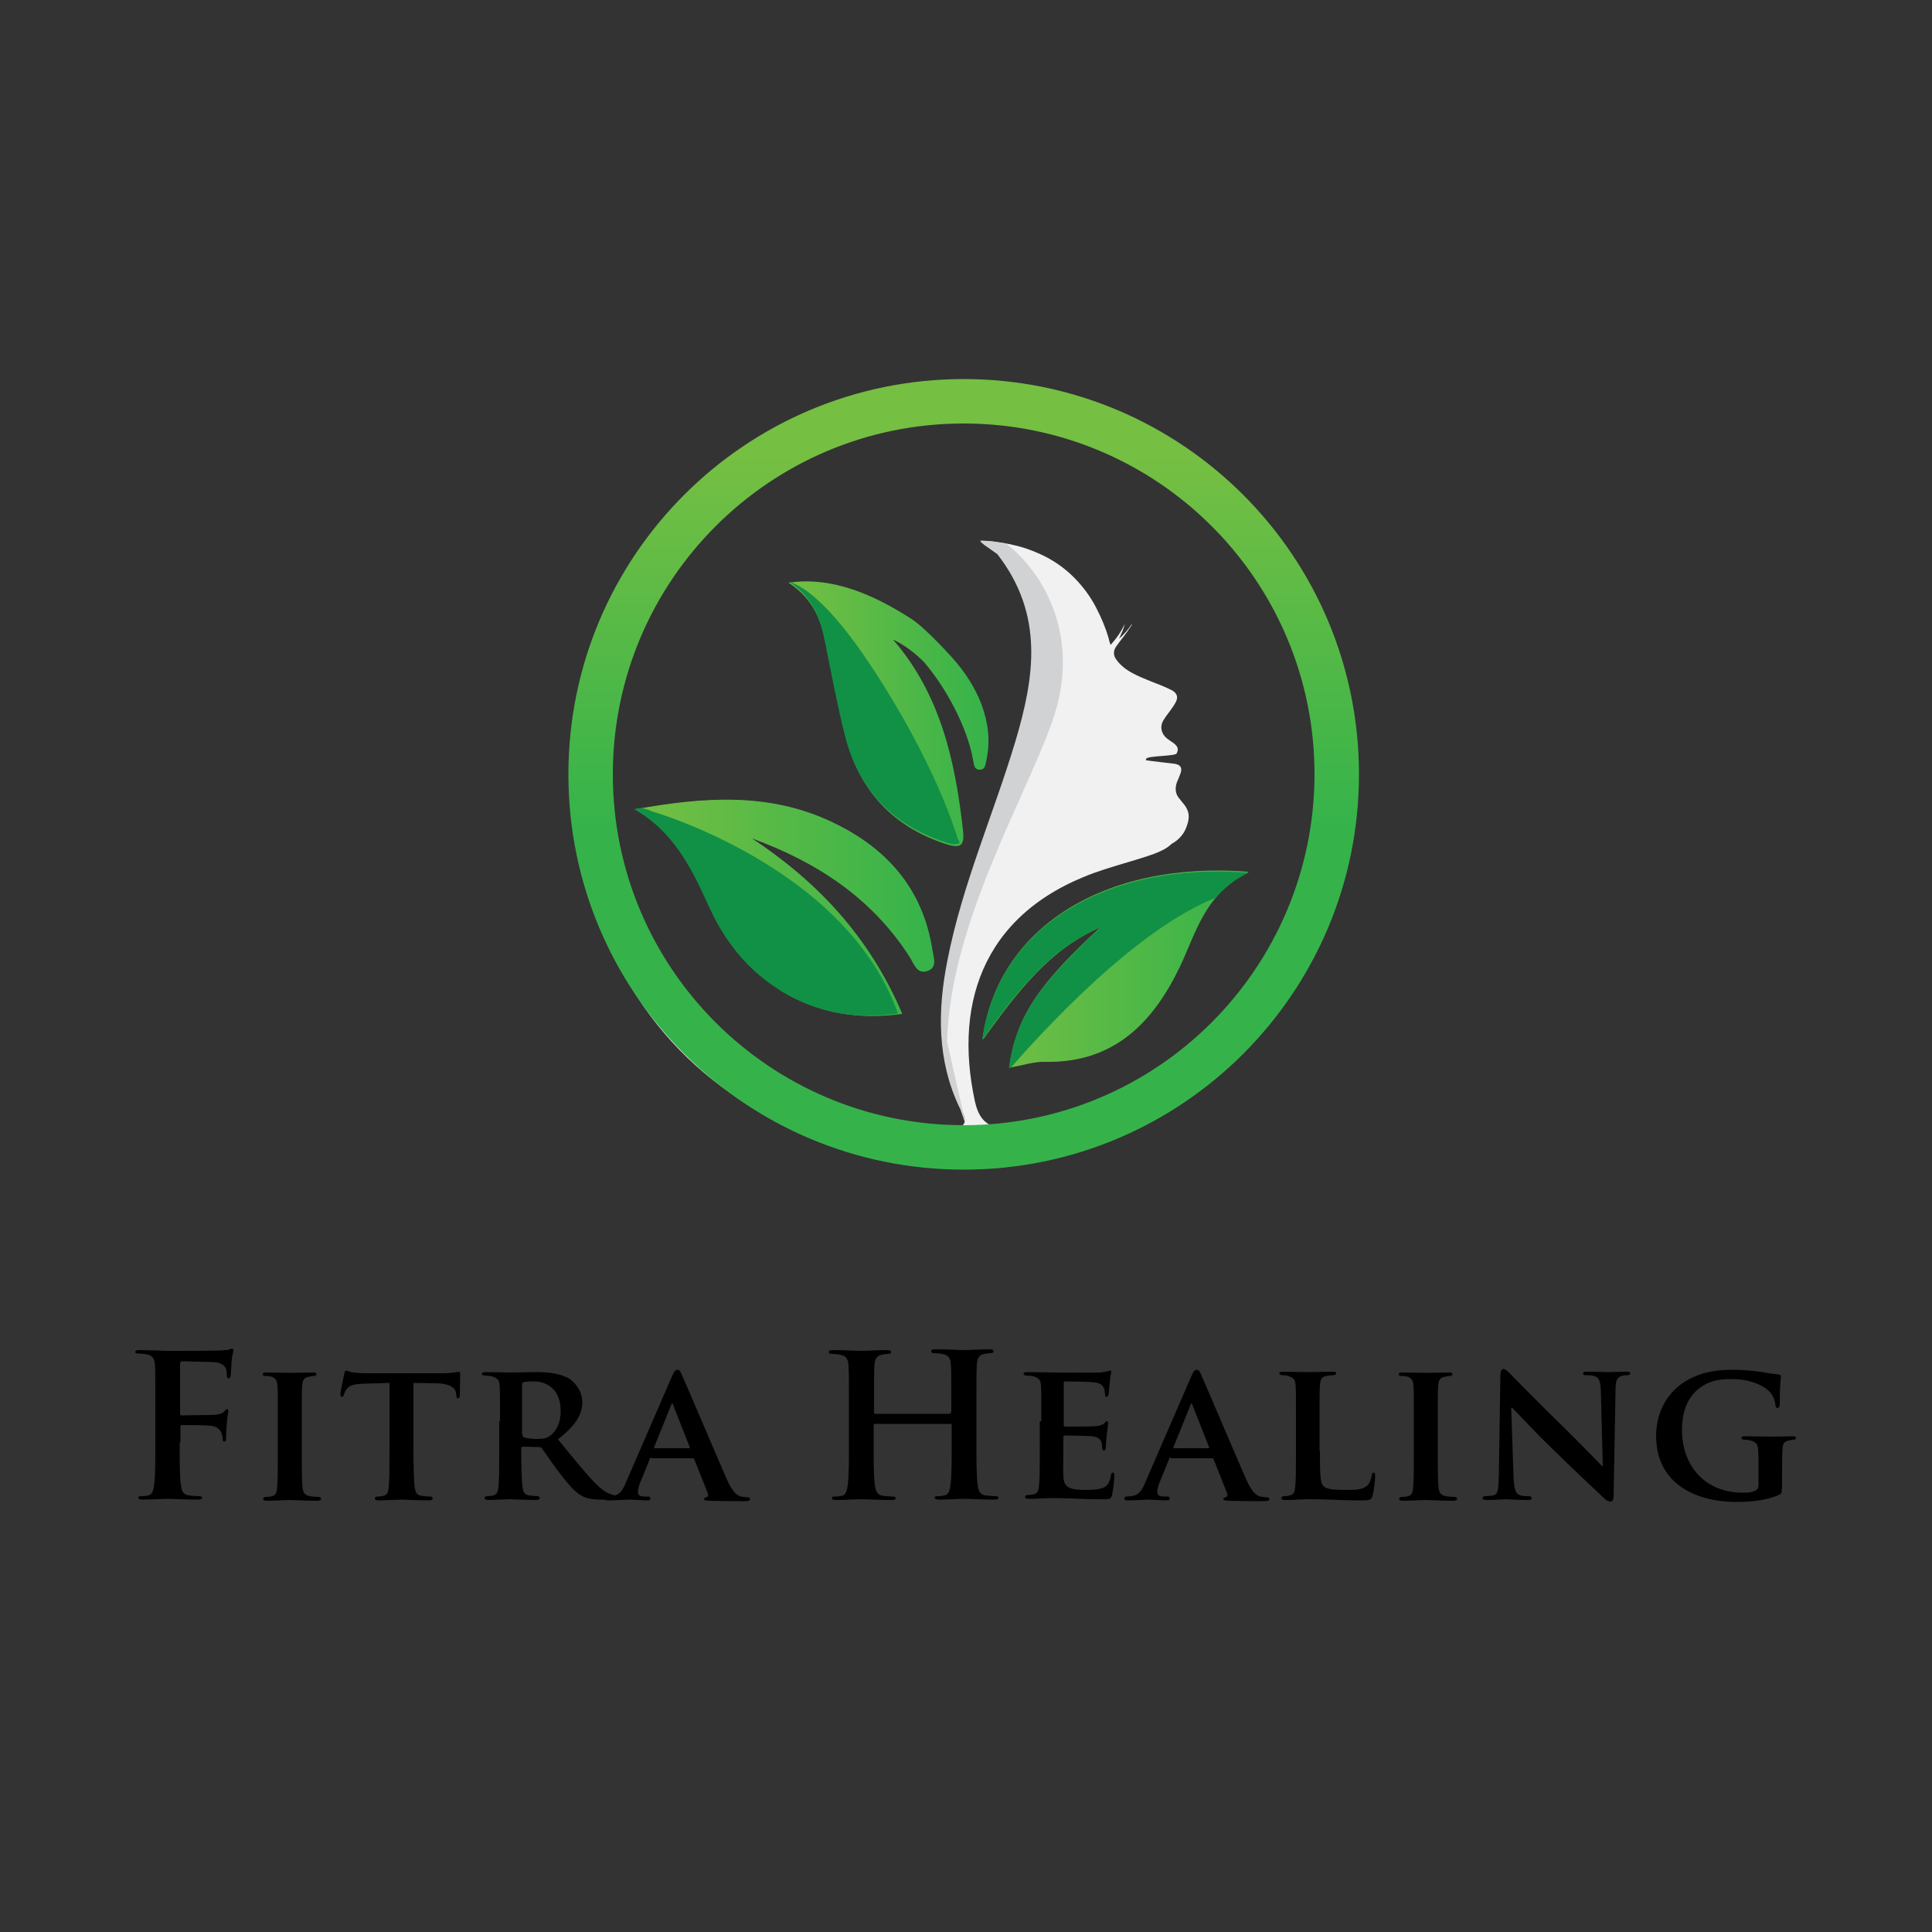 <?xml version="1.0" encoding="UTF-8"?> <svg xmlns="http://www.w3.org/2000/svg" xmlns:xlink="http://www.w3.org/1999/xlink" version="1.1" id="Layer_1" x="0px" y="0px" viewBox="0 0 500 500" style="enable-background:new 0 0 500 500;" xml:space="preserve"><rect x="0" y="0" width="500" height="500" fill="#333333" stroke="none"/> <style type="text/css"> .st0{fill:url(#SVGID_1_);} .st1{fill:url(#SVGID_2_);} .st2{fill:url(#SVGID_3_);} .st3{fill:#119146;} .st4{fill-rule:evenodd;clip-rule:evenodd;fill:url(#SVGID_4_);} .st5{fill:#F1F1F2;} .st6{fill:url(#SVGID_5_);} .st7{fill:url(#SVGID_6_);} .st8{fill:#D0D2D3;} .st9{fill:url(#SVGID_7_);} </style> <g> <g> <path d="M46.5,373.3c0,4.9,0,8.8,0.3,10.9c0.2,1.5,0.5,2.6,2,2.8c0.7,0.1,1.8,0.2,2.6,0.2c0.7,0,0.9,0.2,0.9,0.4 c0,0.4-0.4,0.5-1.1,0.5c-3.2,0-6.5-0.2-7.8-0.2c-1.3,0-4.6,0.2-6.5,0.2c-0.7,0-1.1-0.1-1.1-0.5c0-0.3,0.2-0.4,0.8-0.4 c0.8,0,1.4-0.1,1.8-0.2c1-0.2,1.3-1.3,1.5-2.8c0.3-2.2,0.3-6,0.3-10.9v-9c0-7.8,0-9.2-0.1-10.9c-0.1-1.7-0.5-2.6-2.2-2.9 c-0.4-0.1-1.3-0.2-2-0.2c-0.5,0-0.9-0.1-0.9-0.4c0-0.4,0.4-0.5,1.2-0.5c1.3,0,2.8,0.1,4.2,0.1c1.3,0.1,2.5,0.1,3.2,0.1 c1.9,0,12.4,0,13.5-0.1c1-0.1,1.6-0.1,2.1-0.2c0.3-0.1,0.6-0.3,0.8-0.3c0.2,0,0.4,0.2,0.4,0.5c0,0.4-0.3,1-0.4,2.3 c-0.1,0.5-0.2,3.5-0.3,4.2c-0.1,0.4-0.2,0.7-0.5,0.7c-0.4,0-0.5-0.3-0.5-0.8c0-0.4,0-1.2-0.3-1.9c-0.4-0.7-1.4-1.5-3.4-1.5 l-7.9-0.2c-0.3,0-0.5,0.2-0.5,0.7v12.8c0,0.3,0.1,0.5,0.4,0.5l6.6-0.1c0.9,0,1.6,0,2.3-0.1c1-0.1,1.7-0.3,2.2-0.9 c0.3-0.3,0.4-0.5,0.7-0.5c0.2,0,0.3,0.2,0.3,0.5s-0.3,1.6-0.4,3.2c-0.1,1-0.2,3.4-0.2,3.7c0,0.5,0,1-0.5,1c-0.3,0-0.4-0.4-0.4-0.7 c0-0.4-0.1-1-0.3-1.6c-0.3-0.7-1-1.6-2.6-1.8c-1.3-0.2-6.7-0.2-7.6-0.2c-0.3,0-0.4,0.1-0.4,0.5V373.3z"></path> <path d="M71.9,367.8c0-6.6,0-7.8-0.1-9.2c-0.1-1.5-0.6-2-1.5-2.3c-0.5-0.2-1.1-0.2-1.6-0.2c-0.5,0-0.7-0.1-0.7-0.5 c0-0.3,0.4-0.4,1.1-0.4c1.7,0,4.8,0.1,6.1,0.1c1.1,0,4.1-0.1,5.8-0.1c0.6,0,0.9,0.1,0.9,0.4c0,0.4-0.3,0.5-0.7,0.5 c-0.5,0-0.8,0.1-1.3,0.2c-1.2,0.2-1.6,0.8-1.7,2.4c-0.1,1.4-0.1,2.6-0.1,9.2v7.7c0,4.2,0,7.7,0.2,9.5c0.2,1.2,0.5,1.8,1.8,2.1 c0.6,0.1,1.6,0.2,2.3,0.2c0.5,0,0.7,0.3,0.7,0.5c0,0.3-0.4,0.5-0.9,0.5c-3,0-6.1-0.2-7.3-0.2c-1,0-4.1,0.2-5.9,0.2 c-0.6,0-0.9-0.2-0.9-0.5c0-0.2,0.2-0.5,0.7-0.5c0.7,0,1.2-0.1,1.6-0.2c0.9-0.2,1.2-0.8,1.3-2.1c0.2-1.8,0.2-5.3,0.2-9.5V367.8z"></path> <path d="M100.9,357.9l-6.7,0.2c-2.6,0.1-3.7,0.4-4.4,1.3c-0.5,0.6-0.7,1.2-0.8,1.5c-0.1,0.4-0.2,0.6-0.5,0.6 c-0.3,0-0.4-0.3-0.4-0.7c0-0.7,0.9-4.9,1-5.3c0.1-0.6,0.3-0.8,0.5-0.8c0.4,0,0.8,0.4,2,0.5c1.3,0.2,3,0.2,4.5,0.2h18.3 c1.4,0,2.4-0.1,3.1-0.2c0.7-0.1,1.1-0.2,1.2-0.2c0.3,0,0.4,0.3,0.4,0.9c0,0.9-0.1,4.2-0.1,5.3c-0.1,0.5-0.2,0.7-0.4,0.7 c-0.4,0-0.5-0.2-0.5-0.9l-0.1-0.5c-0.1-1.1-1.3-2.5-5.3-2.5l-5.7-0.1v17.6c0,4,0.1,7.4,0.3,9.3c0.2,1.2,0.4,2.1,1.7,2.3 c0.6,0.1,1.6,0.2,2.3,0.2c0.5,0,0.7,0.3,0.7,0.5c0,0.3-0.4,0.5-0.9,0.5c-3,0-6-0.2-7.3-0.2c-1,0-4.1,0.2-5.9,0.2 c-0.6,0-0.9-0.2-0.9-0.5c0-0.2,0.2-0.5,0.7-0.5c0.7,0,1.2-0.1,1.6-0.2c0.9-0.2,1.2-1,1.3-2.3c0.2-1.8,0.2-5.3,0.2-9.3V357.9z"></path> <path d="M129.4,367.8c0-6.6,0-7.8-0.1-9.2c-0.1-1.5-0.5-1.9-2-2.4c-0.4-0.1-1.1-0.2-1.8-0.2c-0.5,0-0.8-0.2-0.8-0.5 c0-0.3,0.4-0.4,1-0.4c2.4,0,5.2,0.1,6.2,0.1c1.5,0,5.6-0.1,7-0.1c2.9,0,6.2,0.3,8.6,1.8c1.3,0.9,3.2,3.1,3.2,6 c0,3.2-1.8,6.1-6.3,9.6c4,4.9,7.2,8.9,9.9,11.6c2.5,2.5,4.1,2.7,4.8,2.9c0.5,0.1,0.7,0.1,1.1,0.1c0.4,0,0.6,0.3,0.6,0.5 c0,0.4-0.3,0.5-0.9,0.5h-4.3c-2.5,0-3.7-0.3-4.9-0.9c-1.9-1-3.6-3-6.2-6.4c-1.8-2.4-3.7-5.3-4.3-6c-0.3-0.3-0.5-0.3-0.8-0.3 l-4.1-0.1c-0.2,0-0.4,0.1-0.4,0.4v0.6c0,4.1,0.1,7.4,0.3,9.3c0.2,1.3,0.4,2.1,1.7,2.3c0.7,0.1,1.6,0.2,2.2,0.2 c0.4,0,0.6,0.3,0.6,0.5c0,0.3-0.4,0.5-0.9,0.5c-2.6,0-6.4-0.2-7-0.2c-0.9,0-3.7,0.2-5.5,0.2c-0.6,0-0.9-0.2-0.9-0.5 c0-0.2,0.2-0.5,0.7-0.5c0.7,0,1.2-0.1,1.6-0.2c0.9-0.2,1.2-1,1.3-2.3c0.2-1.8,0.2-5.3,0.2-9.3V367.8z M135.2,371.2 c0,0.5,0.1,0.6,0.4,0.8c1,0.3,2.3,0.4,3.4,0.4c1.8,0,2.4-0.2,3.2-0.7c1.4-1,2.9-2.9,2.9-6.5c0-6.2-4.2-7.7-6.9-7.7 c-1.1,0-2.2,0.1-2.7,0.2c-0.3,0.1-0.4,0.3-0.4,0.6V371.2z"></path> <path d="M168.6,377.2c-0.3,0-0.3,0.1-0.4,0.3l-2.4,5.9c-0.5,1.1-0.7,2.2-0.7,2.7c0,0.8,0.4,1.2,1.8,1.2h0.7c0.6,0,0.7,0.2,0.7,0.5 c0,0.4-0.3,0.5-0.7,0.5c-1.5,0-3.6-0.2-5-0.2c-0.5,0-2.9,0.2-5.2,0.2c-0.6,0-0.8-0.1-0.8-0.5c0-0.3,0.2-0.5,0.5-0.5 c0.4,0,0.9-0.1,1.3-0.1c2.1-0.3,2.8-1.6,3.7-3.8l11.8-27.2c0.5-1.2,0.9-1.7,1.3-1.7c0.7,0,0.9,0.4,1.3,1.4 c1.1,2.4,8.6,20.1,11.5,26.7c1.7,4,3,4.5,3.8,4.7c0.7,0.1,1.2,0.2,1.7,0.2c0.4,0,0.6,0.2,0.6,0.5c0,0.4-0.3,0.5-1.9,0.5 c-1.6,0-4.9,0-8.7-0.1c-0.8-0.1-1.3-0.1-1.3-0.4c0-0.3,0.1-0.4,0.6-0.5c0.3-0.1,0.6-0.5,0.4-1l-3.5-8.8c-0.1-0.3-0.3-0.3-0.5-0.3 H168.6z M178.3,374.8c0.2,0,0.3-0.1,0.2-0.3l-4.3-10.9c-0.1-0.2-0.1-0.4-0.2-0.4c-0.2,0-0.2,0.3-0.3,0.4l-4.4,10.9 c-0.1,0.2,0,0.3,0.2,0.3H178.3z"></path> <path d="M245.9,365.7c0.2,0,0.3-0.1,0.3-0.4v-1.1c0-7.8,0-9.2-0.1-10.9c-0.1-1.7-0.5-2.6-2.2-2.9c-0.4-0.1-1.3-0.2-2-0.2 c-0.6,0-0.9-0.1-0.9-0.5c0-0.4,0.4-0.5,1.1-0.5c2.8,0,6,0.2,7.4,0.2c1.2,0,4.5-0.2,6.5-0.2c0.7,0,1.1,0.1,1.1,0.5 c0,0.4-0.3,0.5-0.9,0.5c-0.4,0-0.9,0.1-1.5,0.2c-1.4,0.3-1.8,1.1-1.9,2.9c-0.1,1.6-0.1,3.1-0.1,10.9v9c0,4.7,0,8.8,0.3,11 c0.2,1.4,0.5,2.6,2,2.8c0.7,0.1,1.8,0.2,2.6,0.2c0.6,0,0.8,0.2,0.8,0.4c0,0.4-0.4,0.5-1,0.5c-3.3,0-6.6-0.2-8-0.2 c-1.2,0-4.4,0.2-6.4,0.2c-0.7,0-1.1-0.2-1.1-0.5c0-0.3,0.2-0.4,0.8-0.4c0.8,0,1.4-0.1,1.8-0.2c1-0.2,1.3-1.3,1.5-2.8 c0.3-2.2,0.3-6.2,0.3-10.9v-4.5c0-0.2-0.2-0.3-0.3-0.3h-19.6c-0.2,0-0.3,0.1-0.3,0.3v4.5c0,4.7,0,8.8,0.3,11 c0.2,1.4,0.5,2.6,2,2.8c0.7,0.1,1.8,0.2,2.6,0.2c0.6,0,0.8,0.2,0.8,0.4c0,0.4-0.4,0.5-1,0.5c-3.3,0-6.6-0.2-8-0.2 c-1.2,0-4.4,0.2-6.5,0.2c-0.7,0-1-0.2-1-0.5c0-0.3,0.2-0.4,0.8-0.4c0.8,0,1.4-0.1,1.8-0.2c1-0.2,1.3-1.3,1.5-2.8 c0.3-2.2,0.3-6.2,0.3-10.9v-9c0-7.8,0-9.2-0.1-10.9c-0.1-1.7-0.5-2.6-2.2-2.9c-0.4-0.1-1.3-0.2-2-0.2c-0.6,0-0.9-0.1-0.9-0.5 c0-0.4,0.4-0.5,1.1-0.5c2.8,0,6,0.2,7.4,0.2c1.2,0,4.5-0.2,6.5-0.2c0.7,0,1.1,0.1,1.1,0.5c0,0.4-0.3,0.5-0.9,0.5 c-0.4,0-0.9,0.1-1.5,0.2c-1.4,0.3-1.8,1.1-1.9,2.9c-0.1,1.6-0.1,3.1-0.1,10.9v1.1c0,0.3,0.2,0.4,0.3,0.4H245.9z"></path> <path d="M269.5,367.8c0-6.6,0-7.8-0.1-9.2c-0.1-1.5-0.5-1.9-1.9-2.4c-0.4-0.1-1.1-0.2-1.8-0.2c-0.5,0-0.8-0.2-0.8-0.5 c0-0.3,0.4-0.4,1-0.4c2.4,0,5.2,0.1,6.5,0.1c1.4,0,11.4,0.1,12.3,0c0.8-0.1,1.5-0.2,1.9-0.3c0.3-0.1,0.5-0.2,0.7-0.2 c0.3,0,0.3,0.2,0.3,0.4c0,0.3-0.3,0.8-0.4,2.8c-0.1,0.5-0.2,2.4-0.3,2.9c-0.1,0.2-0.2,0.7-0.5,0.7c-0.3,0-0.4-0.2-0.4-0.6 c0-0.3-0.1-1.1-0.3-1.6c-0.4-0.8-0.7-1.4-3-1.6c-0.8-0.1-6.2-0.2-7.1-0.2c-0.2,0-0.3,0.2-0.3,0.4v10.8c0,0.3,0.1,0.5,0.3,0.5 c1,0,6.9,0,7.9-0.1c1.1-0.1,1.7-0.3,2.2-0.7c0.4-0.3,0.5-0.6,0.7-0.6c0.2,0,0.4,0.2,0.4,0.5c0,0.3-0.1,1-0.4,3.2 c-0.1,0.9-0.2,2.6-0.2,2.9c0,0.4-0.1,1-0.5,1c-0.3,0-0.4-0.2-0.4-0.4c-0.1-0.5-0.1-1-0.2-1.6c-0.3-0.9-0.8-1.5-2.5-1.7 c-0.8-0.1-6-0.2-7.1-0.2c-0.2,0-0.3,0.2-0.3,0.5v3.5c0,1.5-0.1,5.2,0,6.5c0.1,3,1.5,3.6,6.1,3.6c1.2,0,3.1-0.1,4.3-0.6 c1.1-0.5,1.6-1.4,1.9-3.2c0.1-0.5,0.2-0.7,0.5-0.7c0.4,0,0.4,0.6,0.4,1c0,1-0.4,4-0.6,4.8c-0.3,1.1-0.7,1.1-2.4,1.1 c-3.4,0-6.1-0.1-8.3-0.2c-2.2-0.1-3.9-0.1-5.2-0.1c-0.5,0-1.5,0.1-2.6,0.1c-1.1,0.1-2.2,0.1-3.1,0.1c-0.6,0-0.9-0.2-0.9-0.5 c0-0.2,0.2-0.5,0.7-0.5c0.7,0,1.2-0.1,1.6-0.2c0.9-0.2,1.2-1,1.3-2.3c0.2-1.8,0.2-5.3,0.2-9.3V367.8z"></path> <path d="M303,377.2c-0.3,0-0.3,0.1-0.4,0.3l-2.4,5.9c-0.5,1.1-0.7,2.2-0.7,2.7c0,0.8,0.4,1.2,1.8,1.2h0.7c0.6,0,0.7,0.2,0.7,0.5 c0,0.4-0.3,0.5-0.7,0.5c-1.5,0-3.6-0.2-5-0.2c-0.5,0-2.9,0.2-5.2,0.2c-0.6,0-0.8-0.1-0.8-0.5c0-0.3,0.2-0.5,0.5-0.5 c0.4,0,0.9-0.1,1.3-0.1c2.1-0.3,2.8-1.6,3.7-3.8l11.8-27.2c0.5-1.2,0.9-1.7,1.3-1.7c0.7,0,0.9,0.4,1.3,1.4 c1.1,2.4,8.6,20.1,11.5,26.7c1.7,4,3,4.5,3.8,4.7c0.7,0.1,1.2,0.2,1.7,0.2c0.4,0,0.6,0.2,0.6,0.5c0,0.4-0.3,0.5-1.9,0.5 c-1.6,0-4.9,0-8.7-0.1c-0.8-0.1-1.3-0.1-1.3-0.4c0-0.3,0.1-0.4,0.6-0.5c0.3-0.1,0.6-0.5,0.4-1l-3.5-8.8c-0.1-0.3-0.3-0.3-0.5-0.3 H303z M312.7,374.8c0.2,0,0.3-0.1,0.2-0.3l-4.3-10.9c-0.1-0.2-0.1-0.4-0.2-0.4c-0.2,0-0.2,0.3-0.3,0.4l-4.4,10.9 c-0.1,0.2,0,0.3,0.2,0.3H312.7z"></path> <path d="M341.6,375.5c0,5.6,0,8.4,1,9.2c0.8,0.7,2.5,0.9,6,0.9c2.4,0,4.2-0.1,5.3-1.2c0.6-0.6,1-1.8,1.1-2.6 c0.1-0.4,0.2-0.7,0.5-0.7c0.3,0,0.4,0.5,0.4,1s-0.3,3.7-0.7,5c-0.3,1-0.5,1.2-2.9,1.2c-3.2,0-5.8-0.1-8.1-0.2 c-2.3-0.1-4.2-0.1-6-0.1c-0.5,0-1.5,0.1-2.6,0.1c-1.1,0.1-2.2,0.1-3.1,0.1c-0.6,0-0.9-0.2-0.9-0.5c0-0.2,0.2-0.5,0.7-0.5 c0.7,0,1.2-0.1,1.6-0.2c0.9-0.2,1.2-1,1.3-2.3c0.2-1.8,0.2-5.3,0.2-9.3v-7.7c0-6.6,0-7.8-0.1-9.2c-0.1-1.5-0.5-1.9-1.9-2.4 c-0.4-0.1-0.9-0.2-1.5-0.2c-0.5,0-0.8-0.2-0.8-0.5c0-0.3,0.3-0.4,1-0.4c2.1,0,5,0.1,6.2,0.1c1.1,0,4.8-0.1,6.5-0.1 c0.7,0,1,0.1,1,0.4c0,0.3-0.3,0.5-0.8,0.5c-0.5,0-1.2,0.1-1.7,0.2c-1.2,0.2-1.6,0.8-1.7,2.4c-0.1,1.4-0.1,2.6-0.1,9.2V375.5z"></path> <path d="M365.9,367.8c0-6.6,0-7.8-0.1-9.2c-0.1-1.5-0.6-2-1.5-2.3c-0.5-0.2-1.1-0.2-1.6-0.2c-0.5,0-0.7-0.1-0.7-0.5 c0-0.3,0.4-0.4,1.1-0.4c1.7,0,4.8,0.1,6.1,0.1c1.1,0,4.1-0.1,5.8-0.1c0.6,0,0.9,0.1,0.9,0.4c0,0.4-0.3,0.5-0.7,0.5 s-0.8,0.1-1.3,0.2c-1.2,0.2-1.6,0.8-1.7,2.4c-0.1,1.4-0.1,2.6-0.1,9.2v7.7c0,4.2,0,7.7,0.2,9.5c0.2,1.2,0.5,1.8,1.8,2.1 c0.6,0.1,1.6,0.2,2.3,0.2c0.5,0,0.7,0.3,0.7,0.5c0,0.3-0.4,0.5-0.9,0.5c-3,0-6.1-0.2-7.3-0.2c-1,0-4.1,0.2-5.9,0.2 c-0.6,0-0.9-0.2-0.9-0.5c0-0.2,0.2-0.5,0.7-0.5c0.7,0,1.2-0.1,1.6-0.2c0.9-0.2,1.2-0.8,1.3-2.1c0.2-1.8,0.2-5.3,0.2-9.5V367.8z"></path> <path d="M391.7,382.2c0.1,3.4,0.7,4.4,1.5,4.7c0.8,0.3,1.6,0.3,2.4,0.3c0.5,0,0.8,0.2,0.8,0.5c0,0.4-0.4,0.5-1,0.5 c-2.9,0-5-0.2-5.8-0.2c-0.4,0-2.6,0.2-4.9,0.2c-0.6,0-1-0.1-1-0.5c0-0.3,0.3-0.5,0.7-0.5c0.6,0,1.4-0.1,2.1-0.2 c1.2-0.3,1.3-1.5,1.4-5.3l0.4-25.9c0-0.9,0.3-1.5,0.8-1.5c0.6,0,1.2,0.7,1.9,1.4c0.6,0.6,7.3,7.5,13.9,13.9c3.1,3,9.1,9.2,9.7,9.8 h0.2l-0.5-19.4c-0.1-2.7-0.5-3.4-1.5-3.8c-0.7-0.3-1.7-0.3-2.4-0.3c-0.6,0-0.7-0.2-0.7-0.5c0-0.4,0.5-0.4,1.1-0.4 c2.4,0,4.8,0.1,5.7,0.1c0.5,0,2.2-0.1,4.4-0.1c0.6,0,1,0.1,1,0.4c0,0.3-0.3,0.5-0.8,0.5c-0.5,0-0.8,0-1.4,0.2 c-1.2,0.4-1.6,1.1-1.6,3.6l-0.5,27.5c0,1-0.4,1.4-0.7,1.4c-0.8,0-1.4-0.5-1.8-0.9c-2.8-2.6-8.5-8-13.2-12.6 c-4.9-4.7-9.7-10-10.6-10.8h-0.2L391.7,382.2z"></path> <path d="M461.1,385.3c0,1.2,0,1.2-0.6,1.5c-3,1.5-7.5,1.9-11,1.9c-11.1,0-20.9-5-20.9-17.1c0-7,3.7-11.9,7.9-14.3 c4.3-2.5,8.4-2.8,12.2-2.8c3.1,0,7.1,0.5,8,0.7c0.9,0.2,2.5,0.4,3.6,0.5c0.5,0.1,0.6,0.2,0.6,0.5c0,0.5-0.3,1.7-0.3,7.2 c0,0.7-0.3,1-0.6,1c-0.3,0-0.4-0.2-0.5-0.6c-0.1-1-0.4-2.4-1.5-3.6c-1.3-1.4-4.7-3.3-9.8-3.3c-2.5,0-5.6,0.1-8.7,2.6 c-2.5,2.1-4.2,5.3-4.2,10.6c0,9.4,6.1,16.2,15.7,16.2c1.2,0,2.1,0,3.2-0.5c0.7-0.3,0.9-0.8,0.9-1.5v-4c0-2.2,0-3.8-0.1-5.1 c-0.1-1.5-0.5-1.9-1.9-2.4c-0.4-0.1-1.1-0.2-1.7-0.2c-0.4,0-0.7-0.2-0.7-0.5c0-0.4,0.4-0.4,1-0.4c2.4,0,5.6,0.1,6.9,0.1 c1.4,0,3.8-0.1,5.3-0.1c0.6,0,0.9,0.1,0.9,0.4c0,0.3-0.3,0.5-0.6,0.5c-0.4,0-0.7,0.1-1.2,0.2c-1.2,0.2-1.7,0.8-1.7,2.4 c-0.1,1.3-0.1,3.1-0.1,5.2V385.3z"></path> </g> <linearGradient id="SVGID_1_" gradientUnits="userSpaceOnUse" x1="164.678" y1="235.011" x2="241.747" y2="235.011"> <stop offset="0" style="stop-color:#75BF43"></stop> <stop offset="1" style="stop-color:#35B34A"></stop> </linearGradient> <path class="st0" d="M215.1,212.7c-16.2-7.6-33.1-6.3-50.4-3.2c10.2,5.8,14.9,15.3,19.3,25.1c4.1,9.2,10.1,16.8,18.9,22.1 c9.4,5.7,19.5,7.2,30.6,5.7c-8.4-19.8-21.9-34.2-39.1-45.5c16.9,6.1,31.3,15.5,41.1,30.8c1.1,1.7,1.8,4.5,4.5,3.6 c2.7-0.9,1.6-3.5,1.3-5.5C238.8,229.8,229.3,219.4,215.1,212.7z"></path> <linearGradient id="SVGID_2_" gradientUnits="userSpaceOnUse" x1="254.384" y1="250.904" x2="323.141" y2="250.904"> <stop offset="0" style="stop-color:#75BF43"></stop> <stop offset="1" style="stop-color:#35B34A"></stop> </linearGradient> <path class="st1" d="M254.4,269c8.8-12.1,17.2-23.5,30.8-29.2c-16.5,15.1-22.1,23.6-23.9,36.5c3.4-0.6,6.4-1.6,9.3-1.5 c17.7,0.3,27.8-10.1,34.8-24.7c4.2-8.9,6.5-18.9,17.8-24.4C285.7,222.8,258.2,240.3,254.4,269z"></path> <linearGradient id="SVGID_3_" gradientUnits="userSpaceOnUse" x1="254.279" y1="250.845" x2="323.036" y2="250.845"> <stop offset="0" style="stop-color:#75BF43"></stop> <stop offset="1" style="stop-color:#35B34A"></stop> </linearGradient> <path class="st2" d="M254.3,268.9c8.8-12.1,17.2-23.5,30.8-29.2c-16.5,15.1-22.1,23.6-23.9,36.5c3.4-0.6,6.4-1.6,9.3-1.5 c17.7,0.3,27.8-10.1,34.8-24.7c4.2-8.9,6.5-18.9,17.8-24.4C285.6,222.7,258.1,240.3,254.3,268.9z"></path> <path class="st3" d="M314.7,232.3c2.1-2.5,4.8-4.7,8.3-6.4c-37.5-3-65,14.6-68.8,43.2c8.8-12.1,17.2-23.5,30.8-29.2 c-16.5,15.1-22.1,23.6-23.9,36.5c0.2,0,0.3-0.1,0.5-0.1C269.6,267.2,293.7,240.6,314.7,232.3z"></path> <path class="st5" d="M243.2,99.5c-10.4-0.2-20.3,2.4-29.9,6c-49,18.2-75.6,70.5-61.6,122.2c8.9,33.1,29.5,56,62,67.8 c22.1,8.2,44.4,9.2,66.8,1.5c2.7-0.3,5.3-1,7.5-2.7c4-0.6,6.9-3.3,10.3-4.9c29.9-16.5,46.4-42.2,51.5-75.6 C359.1,152.6,308.5,95.1,243.2,99.5z M303.2,274.4c-1.8,1.3-3.6,2.7-5.4,4c-0.2-0.1-0.5-0.1-0.7-0.1c0,0.2,0,0.4,0,0.7 c-10.6,6.4-22.1,10.2-34.3,12.5c-5.9,1.1-9.2-0.5-10.5-6.5c-5.7-26.3,2.8-50.1,33.5-60c4.3-1.4,8.6-2.5,12.8-4 c1.6-0.6,3.4-1.4,4.6-2.6c2-1.1,3.4-2.7,4.1-5.1c0.3-0.9,0.4-1.8,0.3-2.7c-0.2-1-0.7-1.9-1.4-2.7c-0.4-0.5-0.8-1-1.2-1.5 c-0.9-1.2-0.9-2.6-0.4-4c0.3-0.7,0.6-1.4,0.9-2.2c0.5-1.4,0.1-2.2-1.3-2.5c-0.4-0.1-7.3-0.8-7.7-1c0.1-0.2,0.1-0.3,0.2-0.4 c0.5-0.7,7.4-0.6,7.8-1.3c0.7-1.3,0.1-2-0.8-2.7c-0.6-0.4-1.2-0.8-1.7-1.2c-1.5-1.2-1.9-3.1-0.9-4.7c0.7-1.2,1.6-2.2,2.4-3.4 c0.4-0.6,0.8-1.2,1-1.8c0.4-1-0.1-2-1.3-2.6c-1.4-0.7-2.8-1.3-4.2-1.8c-2.6-1.1-5.3-2-7.7-3.7c-0.9-0.7-1.8-1.5-2.4-2.4 c-0.8-1.1-0.8-2.2-0.1-3.3c0.7-1,1.4-1.9,2.1-2.8c0.7-0.9,1.3-1.8,1.9-2.7c0.1-0.1,0.1-0.3,0.1-0.4c-0.9,1.4-2,2.7-3.3,3.8 c0.6-1.3,1.2-2.5,1.5-3.9c-0.9,2-2.1,3.8-3.7,5.5c-0.2-0.7-0.4-1.2-0.5-1.8c-0.8-2.7-1.9-5.3-3.2-7.8c-1.5-2.9-3.4-5.5-5.8-7.9 c-2.5-2.5-5.4-4.5-8.7-6c-2.2-1-4.4-1.8-6.7-2.3c-1.5-0.4-3.1-0.6-4.6-0.8c-1.1-0.2-2.3-0.2-3.4-0.3c-0.1,0-0.3,0-0.4,0 c0,0.1-0.1,0.1-0.1,0.2c0.3,0.3,0.6,0.6,1,0.9c1.1,0.8,2.3,1.6,3.4,2.4c12.2,15.7,9.6,31.9,4.7,48.4c-5.7,19-13.8,37.2-17.6,56.7 c-2.6,13-2.7,25.9,3.2,38.2c2.3,4.9,0.3,5-3.8,5.1c-8.5,0.1-16.4-2.4-24.5-4.1c0-0.2,0-0.4,0-0.5c-0.1,0.1-0.3,0.3-0.4,0.4 c-15.3-5.8-28.8-14.6-39.3-27.2c-21.7-26-28.3-55.9-17.9-88c10.6-32.9,33.9-53.4,67.7-61.5c5.5-1.3,11.3-1.7,17-2.5c0,0,0,0,0,0 c25.1,0.9,47.5,8.3,65.7,26.5C353.7,175.3,349.2,240.3,303.2,274.4z"></path> <linearGradient id="SVGID_4_" gradientUnits="userSpaceOnUse" x1="164.557" y1="234.857" x2="241.626" y2="234.857"> <stop offset="0" style="stop-color:#75BF43"></stop> <stop offset="1" style="stop-color:#35B34A"></stop> </linearGradient> <path style="fill:url(#SVGID_4_);" d="M215,212.6c-16.2-7.6-33.1-6.3-50.4-3.2c10.2,5.8,14.9,15.3,19.3,25.1 c4.1,9.2,10.1,16.8,18.9,22.1c9.4,5.7,19.5,7.2,30.6,5.7c-8.4-19.8-21.9-34.2-39.1-45.5c16.9,6.1,31.3,15.5,41.1,30.8 c1.1,1.7,1.8,4.5,4.5,3.6c2.7-0.9,1.6-3.5,1.3-5.5C238.7,229.7,229.2,219.2,215,212.6z"></path> <path class="st3" d="M232.1,261.5c-13.9-37.4-63.3-51.5-63.3-51.5c-1-0.5-2.1-0.8-3-0.9c-0.6,0.1-1.1,0.2-1.7,0.3 c10.2,5.8,14.9,15.3,19.3,25.1c0.9,1.9,1.8,3.8,2.9,5.6c3.7,6.3,8.5,11.6,14.8,15.7c0.4,0.3,0.8,0.5,1.2,0.8 c9.3,5.6,19.2,7.2,30.1,5.7C232.3,262,232.2,261.8,232.1,261.5z"></path> <g> <linearGradient id="SVGID_5_" gradientUnits="userSpaceOnUse" x1="204.148" y1="184.695" x2="255.788" y2="184.695"> <stop offset="0" style="stop-color:#75BF43"></stop> <stop offset="1" style="stop-color:#35B34A"></stop> </linearGradient> <path class="st6" d="M246.6,170.4c6.2,6.9,10.8,16.5,8.7,26.2c-0.3,1.2-0.2,2.6-1.8,2.6c-1.6-0.1-1.4-1.5-1.7-2.7 c-1.6-8.7-7.2-18.8-12.7-25.2c-2.3-2.3-4.9-4.3-8-5.8c12.3,14.2,16.1,31.4,18.1,49.2c0.5,4.2-0.5,5-4.5,3.7 c-13.6-4.5-22.2-13.7-25.7-27.4c-2-7.9-3.5-15.9-5.1-23.9c-1.3-6.2-3.2-12-9.8-16.3c11.4-1.7,22.3,3.3,31.5,9.2 C239.4,162.3,246.6,170.4,246.6,170.4z"></path> <path class="st3" d="M224.8,171.4c-10.2-15.2-16.9-19.8-20.7-20.9c6.4,4.2,8.3,9.9,9.5,16.1c1.6,8,3.1,16,5.1,23.9 c3.5,13.8,12.1,22.9,25.7,27.4c2,0.7,3.3,0.8,4,0.2l-0.6-1.2C247.8,216.9,242.5,197.9,224.8,171.4z"></path> </g> <path class="st8" d="M272.3,186.8c8.4-23.7-4.2-40.5-12.1-46.2c-0.9-0.1-1.7-0.3-2.6-0.4c-1.1-0.2-2.3-0.2-3.4-0.3 c-0.1,0-0.3,0-0.4,0c0,0.1-0.1,0.1-0.1,0.2c0.3,0.3,0.6,0.6,1,0.9c1.1,0.8,2.3,1.6,3.4,2.4c12.2,15.7,9.6,31.9,4.7,48.4 c-5.7,19-13.8,37.2-17.6,56.7c-2.6,13-2.7,25.9,3.1,38.1c0.2,0,1.4,4.2,1.6,4.2l-4.8-21.2C245.9,239.2,265,207.3,272.3,186.8z"></path> <g> <linearGradient id="SVGID_6_" gradientUnits="userSpaceOnUse" x1="249.392" y1="118.64" x2="249.392" y2="213.566"> <stop offset="0" style="stop-color:#75BF43"></stop> <stop offset="1" style="stop-color:#35B34A"></stop> </linearGradient> <path class="st7" d="M249.4,98.1c-56.5,0-102.3,45.8-102.3,102.3s45.8,102.3,102.3,102.3c56.5,0,102.3-45.8,102.3-102.3 S305.9,98.1,249.4,98.1z M249.4,291.2c-50.1,0-90.8-40.6-90.8-90.8c0-50.1,40.6-90.8,90.8-90.8c50.1,0,90.8,40.6,90.8,90.8 C340.1,250.6,299.5,291.2,249.4,291.2z"></path> </g> </g> </svg> 